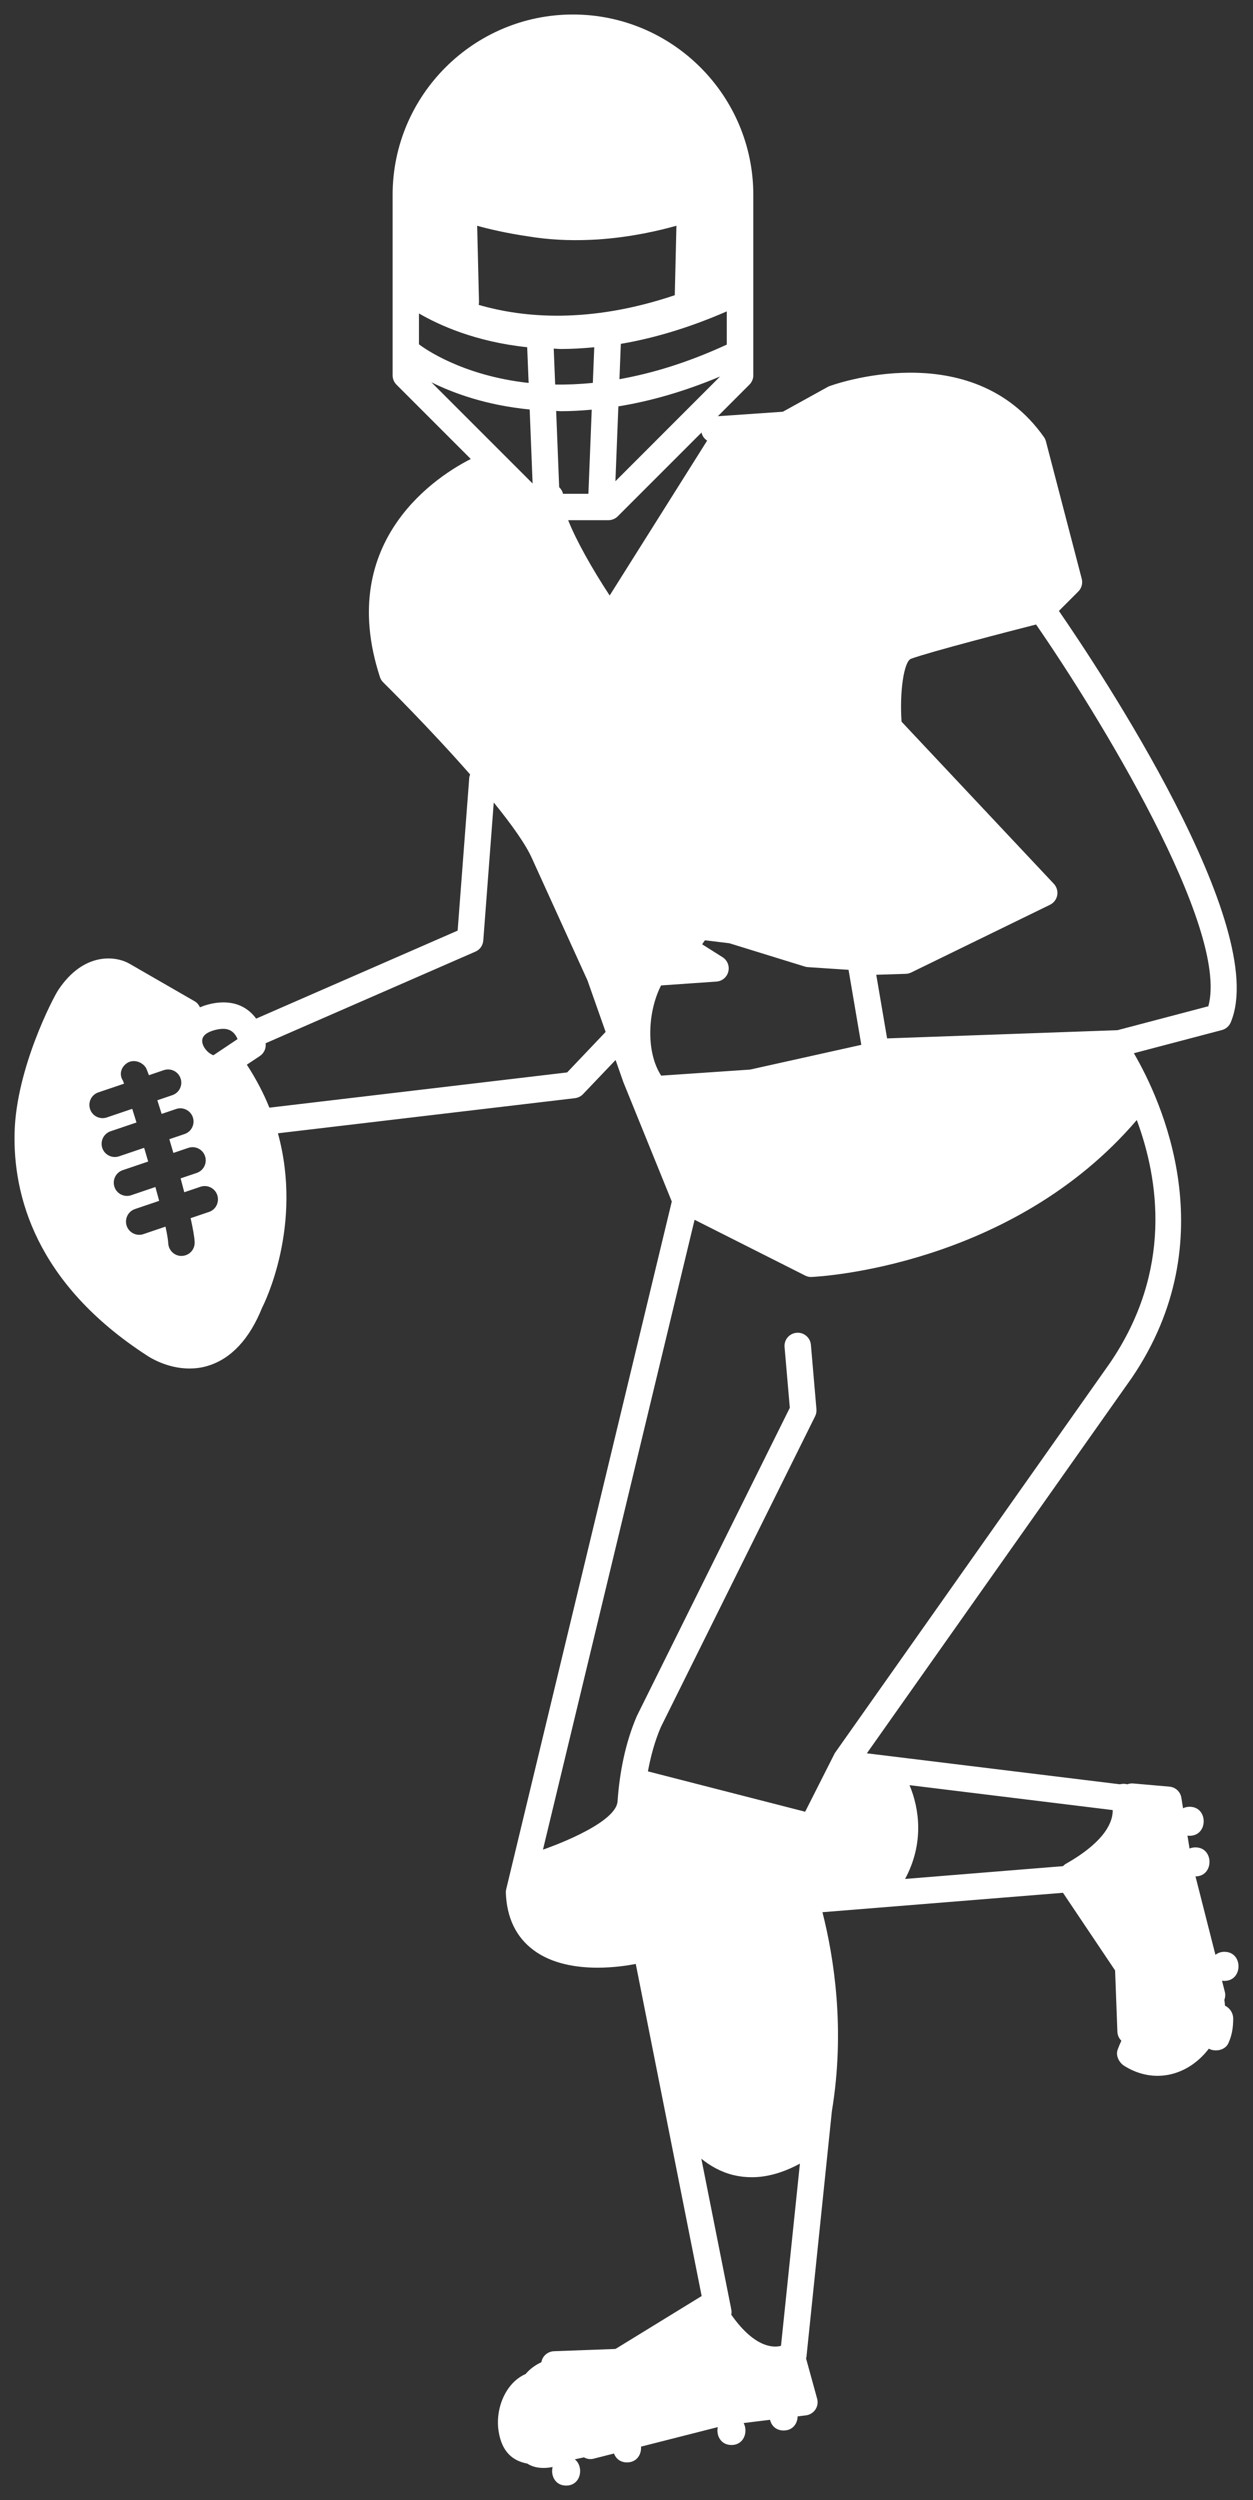 <svg enable-background="new 0 0 432.052 861.866" viewBox="0 0 432.05 861.87" xmlns="http://www.w3.org/2000/svg"><rect x="0" y="0" width="432.05" height="861.87" fill="#333333" stroke="none"/><path d="m 422.22 672.87 c -1.31 0 -2.34 .41 -3.12 1.06 l -6.88 -27.06 c 6.44 -.01 6.44 -10 -.01 -10 -.77 0 -1.45 .15 -2.04 .4 l -.72 -4.46 c .24 .03 .5 .06 .76 .06 6.45 0 6.45 -10 0 -10 -.88 0 -1.64 .19 -2.28 .52 l -.58 -3.63 c -.33 -2.07 -2.01 -3.64 -4.1 -3.83 l -12.58 -1.1 c -.71 -.06 -1.37 .08 -1.99 .3 -.8 -.25 -1.66 -.22 -2.52 -.01 l -87.26 -10.68 91.35 -129.43 c 32.55 -47.88 10.03 -95.97 .72 -111.92 l 30.36 -7.99 c 1.36 -.36 2.5 -1.35 3.04 -2.65 13.78 -32.77 -45.26 -121.54 -59.25 -141.84 l 6.68 -6.69 c 1.15 -1.14 1.6 -2.81 1.2 -4.37 l -12.35 -47.38 c -.14 -.53 -.36 -1.03 -.68 -1.48 -25 -35.49 -73.19 -17.91 -74.27 -17.46 l -15.76 8.71 -22.42 1.55 10.88 -10.89 c .86 -.85 1.35 -2.01 1.35 -3.22 v -62.2 c 0 -34.29 -27.89 -62.18 -62.19 -62.18 -34.28 0 -62.18 27.89 -62.18 62.18 v 62.22 c 0 1.21 .48 2.37 1.34 3.22 l 25.61 25.61 c -10.43 5.26 -46.88 27.48 -31.32 75.19 .23 .7 .62 1.32 1.14 1.83 .26 .26 15.82 15.6 29.96 31.74 -.11 .34 -.27 .66 -.3 1.04 l -4.01 52.79 -69.48 30.34 c -2.27 -3.1 -5.85 -5.6 -11.29 -5.6 -1.65 0 -3.42 .24 -5.27 .73 -1.02 .27 -1.95 .61 -2.81 .97 -.39 -.81 -.94 -1.56 -1.78 -2.05 l -22.63 -13.04 c -4.63 -2.63 -15.69 -4.09 -24.47 9.16 -1.79 2.7 -14.48 27.06 -15.04 49.08 -.54 21.27 6.99 51.9 45.78 76.98 .33 .21 6.47 4.39 14.5 4.39 2.01 0 4.14 -.24 6.34 -.92 8.05 -2.42 14.41 -9.29 18.73 -20.06 .72 -1.39 14.19 -28.22 5.45 -60.11 l 102.44 -12.11 c 1.05 -.13 2.03 -.62 2.76 -1.38 l 11.23 -11.78 2.69 7.66 16.69 41.13 -57.1 237.1 c -.1 .41 -.14 .83 -.12 1.25 .33 8.56 3.5 15.16 9.42 19.63 6.42 4.86 14.97 6.15 22.22 6.15 5.83 0 10.81 -.83 13.16 -1.3 l 22.72 114.5 -29.5 18.11 c -.06 .05 -.14 .05 -.2 .08 0 .01 -.03 .04 -.04 .05 l -21.21 .78 c -1.51 .06 -2.89 .87 -3.7 2.14 -.31 .51 -.51 1.06 -.6 1.64 -2.08 .97 -3.94 2.29 -5.45 4.08 -6.84 2.97 -10.6 11.91 -9.29 19.88 1.16 7.11 4.97 10.08 9.84 10.99 2.5 1.6 5.59 1.81 8.76 1.19 -.72 2.87 .83 6.4 4.66 6.4 5.22 0 6.21 -6.56 2.98 -9.05 1.08 -.23 2.14 -.47 3.16 -.68 .68 .38 1.44 .6 2.24 .6 .37 0 .75 -.05 1.12 -.15 l 7 -1.78 c .63 1.71 2.12 3.07 4.5 3.07 3.41 0 5.02 -2.8 4.82 -5.44 l 26.47 -6.73 c -.59 2.82 .98 6.17 4.71 6.17 4.38 0 5.78 -4.61 4.21 -7.57 l 9.1 -1.12 c .47 2 2.03 3.69 4.69 3.69 3.17 0 4.77 -2.41 4.83 -4.87 l 2.88 -.35 c 1.31 -.17 2.5 -.9 3.23 -1.99 s .97 -2.47 .61 -3.74 l -3.83 -13.92 c .04 -.17 .13 -.31 .14 -.48 l 8.77 -84.73 c 4.63 -27.98 .78 -52.73 -3.25 -68.6 l 82.94 -6.69 17.97 26.77 .79 21.14 c .04 1.18 .54 2.27 1.37 3.08 -.45 1 -.89 2.01 -1.27 3.05 -.78 2.13 .51 4.53 2.3 5.65 10.09 6.31 21.68 3.54 28.9 -5.65 .08 -.1 .15 -.2 .22 -.3 2.19 1.2 5.59 .58 6.73 -1.85 1.28 -2.76 1.68 -5.49 1.68 -8.52 0 -1.96 -1.18 -3.66 -2.85 -4.48 -.02 -.66 -.08 -1.32 -.2 -1.96 .32 -.85 .41 -1.79 .18 -2.73 l -.99 -3.9 c .28 .04 .56 .07 .86 .07 6.44 -.02 6.44 -10.02 0 -10.02 z m -58.84 -368.18 l -52.51 -55.89 c -.72 -10.32 .8 -20.81 3.27 -21.7 6.77 -2.46 33.98 -9.48 43.11 -11.81 20.91 30.22 66.81 104.66 59.4 131.61 l -31.34 8.25 -79.43 2.83 -3.74 -21.94 10.2 -.32 c .64 -.02 1.27 -.18 1.85 -.46 l 47.87 -23.35 c 1.3 -.64 2.22 -1.85 2.48 -3.27 s -.17 -2.89 -1.16 -3.95 z m -151.18 -138.79 l 1.02 -25.81 c 10.69 -1.73 22.39 -4.97 35.07 -10.29 z m 38.4 -58.55 v 11.45 c -13.54 6.25 -25.86 9.94 -37.01 11.92 l .48 -12.18 c 11.08 -1.88 23.31 -5.43 36.53 -11.19 z m -68.65 -25.89 c 7.36 1.23 14.61 1.52 21.37 1.23 .9 -.03 1.79 -.07 2.69 -.13 11.44 -.76 21.23 -3.04 27.23 -4.74 l -.57 23.95 c -29.45 9.93 -52.36 7.78 -67.62 3.33 .08 -.35 .12 -.74 .11 -1.12 l -.63 -26.15 c 4.17 1.17 10.31 2.59 17.42 3.63 z m 9.48 51.11 l -.5 -12.39 c .86 .02 1.61 .13 2.5 .13 3.65 0 7.49 -.22 11.48 -.6 l -.49 12.29 c -4.57 .45 -8.91 .64 -12.99 .57 z m 12.61 8.66 l -1.15 29 h -8.77 c -.18 -.9 -.67 -1.65 -1.31 -2.27 l -1.04 -26.29 c .57 0 1.07 .09 1.65 .09 3.39 0 6.96 -.2 10.62 -.53 z m -59.58 -33.17 c 6.81 3.96 19.39 9.76 37.32 11.64 l .5 12.32 c -23.09 -2.53 -36.23 -12.1 -37.82 -13.32 z m 4.29 23.73 c 7.46 3.71 18.85 7.92 33.89 9.38 l 1.01 25.52 z m -76.68 286.01 l -6.34 2.15 c .79 3.59 1.33 6.53 1.39 8.28 .11 2.52 -1.84 4.64 -4.37 4.73 -.06 .02 -.12 .02 -.19 .02 -2.42 0 -4.45 -1.94 -4.55 -4.39 -.06 -1.19 -.4 -3.22 -.95 -5.72 l -7.6 2.58 c -.48 .17 -.97 .24 -1.46 .24 -1.91 0 -3.69 -1.21 -4.32 -3.1 -.8 -2.38 .47 -4.97 2.85 -5.78 l 8.35 -2.83 c -.41 -1.53 -.84 -3.11 -1.3 -4.77 l -8.33 2.83 c -.49 .17 -.97 .24 -1.47 .24 -1.9 0 -3.68 -1.2 -4.31 -3.1 -.81 -2.39 .47 -4.98 2.85 -5.78 l 8.77 -2.97 c -.47 -1.59 -.94 -3.17 -1.39 -4.73 l -8.65 2.93 c -.49 .17 -.97 .24 -1.46 .24 -1.9 0 -3.68 -1.2 -4.32 -3.1 -.8 -2.38 .48 -4.97 2.86 -5.78 l 8.93 -3.02 c -.51 -1.66 -1 -3.25 -1.47 -4.71 l -8.75 2.97 c -.49 .16 -.97 .24 -1.46 .24 -1.91 0 -3.69 -1.2 -4.32 -3.1 -.8 -2.39 .46 -4.98 2.85 -5.78 l 8.86 -3 c -.19 -.5 -.31 -.85 -.39 -1.06 -1.39 -2.1 -.67 -4.65 1.42 -6.04 2.1 -1.4 5.08 -.55 6.47 1.55 .19 .29 .58 1.24 1.08 2.63 l 5.14 -1.75 c 2.39 -.8 4.97 .47 5.78 2.85 .81 2.39 -.47 4.97 -2.85 5.78 l -5.17 1.76 c .48 1.48 .97 3.04 1.49 4.7 l 4.97 -1.69 c 2.39 -.82 4.98 .48 5.78 2.85 .81 2.39 -.47 4.98 -2.85 5.78 l -5.25 1.78 c .47 1.56 .94 3.14 1.39 4.73 l 5.14 -1.74 c 2.39 -.82 4.98 .47 5.78 2.85 .81 2.38 -.48 4.97 -2.85 5.78 l -5.57 1.88 c .44 1.64 .86 3.23 1.26 4.78 l 5.59 -1.89 c 2.38 -.81 4.98 .48 5.78 2.85 .81 2.44 -.45 5.03 -2.84 5.83 z m 1.5 -54 c -2.2 -.89 -3.73 -3.01 -3.85 -4.78 -.16 -2.25 2.28 -3.37 4.35 -3.92 1.08 -.28 2.07 -.42 2.93 -.42 2.84 0 4.25 1.87 4.91 3.54 z m 121.99 5.91 l -102.68 12.15 c -1.95 -4.89 -4.55 -9.85 -7.77 -14.82 l 4.48 -2.98 c 1.39 -.93 2.16 -2.53 2.02 -4.19 0 -.07 -.03 -.15 -.04 -.21 l 72.35 -31.59 c 1.55 -.66 2.59 -2.14 2.72 -3.84 l 3.61 -47.57 c 6.12 7.52 11.18 14.58 13.35 19.63 l 18.99 41.74 6.24 17.72 z m 14.66 -164.41 c -6.05 -9.2 -11.6 -19.09 -14.31 -25.97 h 13.88 c 1.21 0 2.37 -.48 3.22 -1.34 l 28.88 -28.88 c .26 1.19 .96 2.16 1.94 2.79 z m 17.76 165.52 c -5.27 -8.06 -4.74 -21.9 -.04 -31.1 l 19.09 -1.33 c 1.98 -.13 3.62 -1.52 4.1 -3.43 .48 -1.92 -.32 -3.92 -1.98 -4.97 l -7.05 -4.45 c .06 -.09 .12 -.17 .18 -.26 .22 -.33 .44 -.65 .67 -.97 -.07 .11 .02 .02 .17 -.15 l 8.38 1.02 26.03 8.04 c .34 .1 .68 .17 1.04 .19 l 14.02 .93 4.4 25.86 -38.35 8.53 z m 41.32 437.88 c -1.98 .57 -8.72 1.31 -17.15 -10.73 .11 -.55 .13 -1.13 .02 -1.73 l -10.34 -52.04 c 2.96 2.39 6.6 4.55 11.07 5.64 2.09 .5 4.19 .74 6.34 .74 5.33 0 10.88 -1.6 16.58 -4.69 z m 8.33 -184.12 l -54.22 -13.91 c .97 -5.23 2.35 -10.37 4.43 -15.22 l 53.22 -107.2 c .37 -.74 .53 -1.58 .46 -2.42 l -1.91 -22.21 c -.22 -2.52 -2.45 -4.38 -4.93 -4.15 -2.52 .21 -4.38 2.42 -4.15 4.92 l 1.81 20.93 -52.76 106.3 c -4.02 9.39 -5.95 19.57 -6.64 29.38 -.56 8.13 -25.72 16.65 -25.72 16.65 l 52.28 -217.14 38.13 19.23 c .63 .34 1.35 .49 2.05 .49 .07 0 .14 0 .2 -.01 2.86 -.12 69.04 -3.73 112.1 -54.1 7.6 20.49 12.44 51.87 -9.21 83.7 l -94.92 134.56 z m 89.78 18.02 c -.34 .2 -.59 .48 -.86 .74 l -54.47 4.41 c 6.63 -12.27 4.93 -24.27 1.53 -32.33 l 70.06 8.59 c .1 3.55 -1.98 10.52 -16.26 18.59 z" fill="#fff"/></svg>